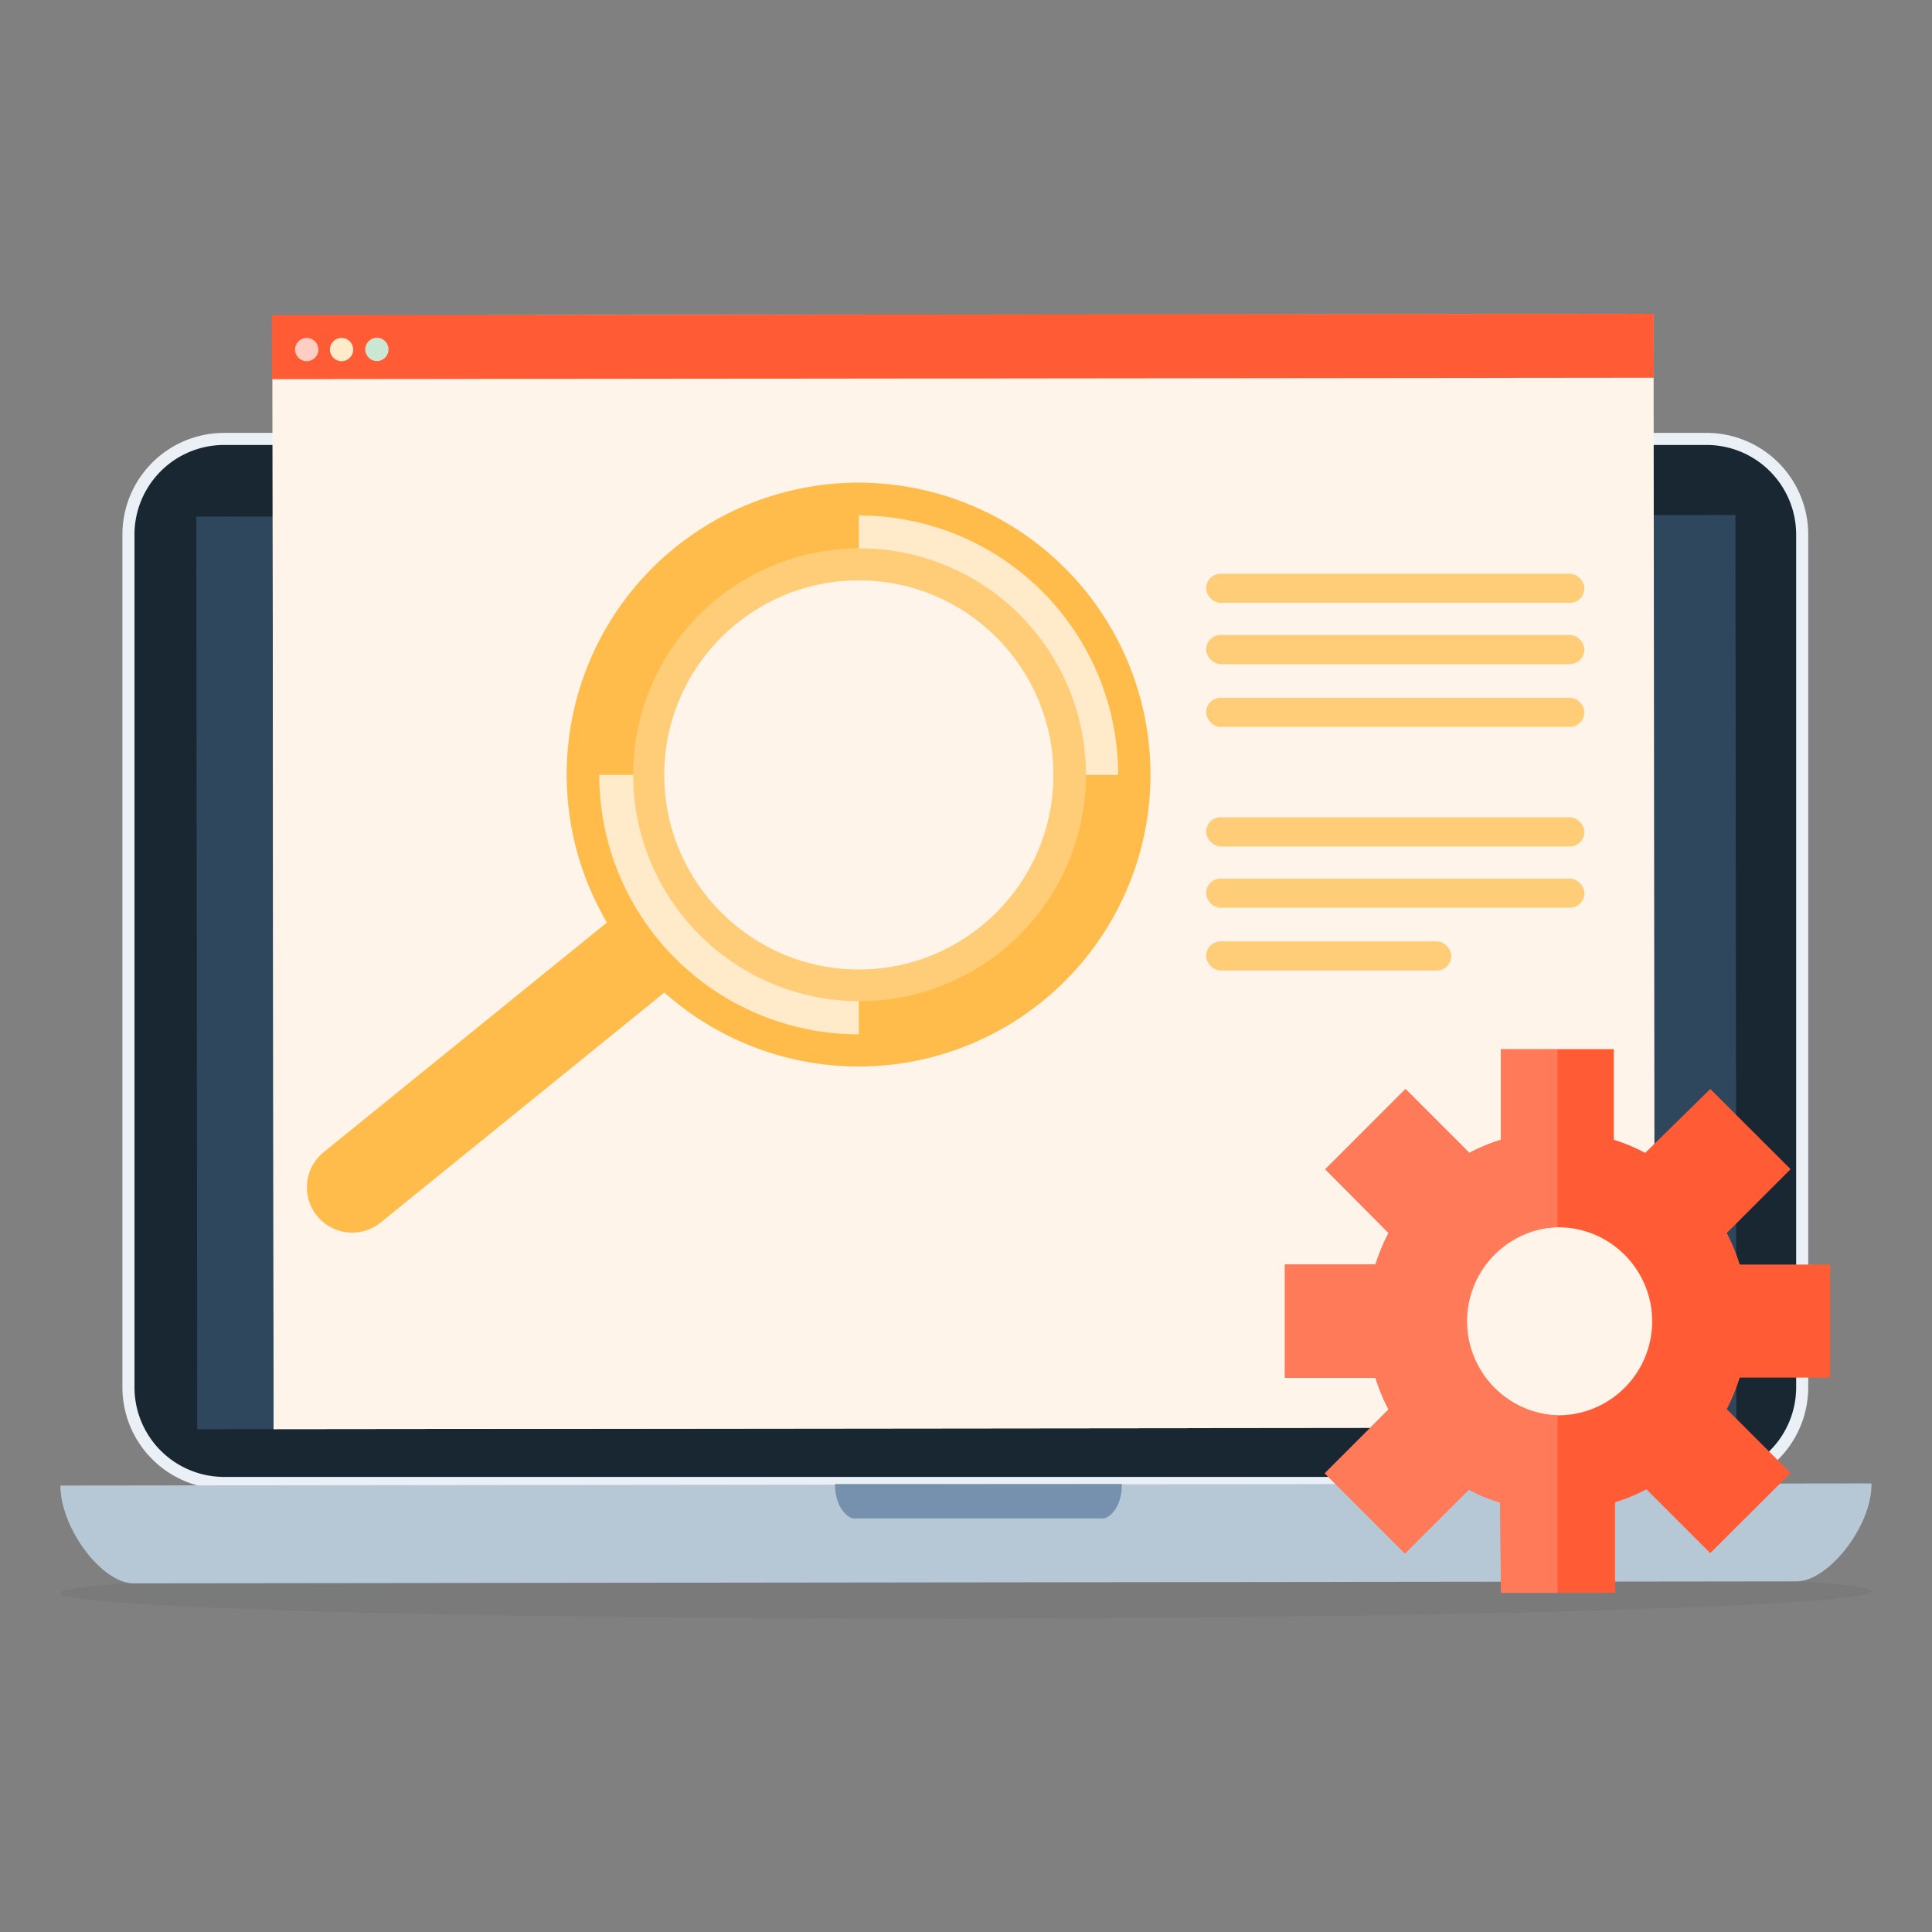 <svg id="Icons" xmlns="http://www.w3.org/2000/svg" xmlns:xlink="http://www.w3.org/1999/xlink" viewBox="0 0 128 128"><rect x="0" y="0" width="128" height="128" fill="#808080" stroke="none"/><defs><style>.cls-1{fill:none;}.cls-2{fill:#192733;}.cls-3{fill:#eaf0f6;}.cls-4{fill:#2e475d;}.cls-5{fill:#fef4ea;}.cls-6{fill:#ff5c35;}.cls-7{fill:#ffcec2;}.cls-8{fill:#ffebc9;}.cls-9{fill:#cae7d3;}.cls-10{opacity:0.05;}.cls-11{fill:#b6c7d6;}.cls-12{fill:#7691ad;}.cls-13{fill:#ffcd78;}.cls-14{fill:#ff7a59;}.cls-15{fill:#ffbc4b;}.cls-16{clip-path:url(#clip-path);}</style><clipPath id="clip-path"><path class="cls-1" d="M74.08,51.34A17.19,17.19,0,1,1,56.9,34.15,17.18,17.18,0,0,1,74.08,51.34Z"/></clipPath></defs><rect class="cls-2" x="8.51" y="29.08" width="110.89" height="69.17" rx="6.33"/><path class="cls-3" d="M113.07,98.65H14.85a6.74,6.74,0,0,1-6.74-6.73V35.41a6.74,6.74,0,0,1,6.74-6.73h98.22a6.74,6.74,0,0,1,6.73,6.73V91.92A6.74,6.74,0,0,1,113.07,98.65ZM14.85,29.48a5.94,5.94,0,0,0-5.94,5.93V91.92a5.94,5.94,0,0,0,5.94,5.93h98.22A5.94,5.94,0,0,0,119,91.92V35.41a5.94,5.94,0,0,0-5.93-5.93Z"/><rect class="cls-4" x="13.04" y="34.17" width="101.97" height="60.46" transform="translate(-0.07 0.07) rotate(-0.06)"/><rect class="cls-5" x="18.1" y="20.85" width="91.5" height="73.78" transform="translate(-0.07 0.07) rotate(-0.06)"/><rect class="cls-5" x="18.1" y="20.86" width="61.89" height="73.78" transform="translate(-0.07 0.06) rotate(-0.06)"/><rect class="cls-6" x="18.02" y="20.83" width="91.55" height="4.24" transform="translate(-0.03 0.07) rotate(-0.06)"/><circle class="cls-7" cx="20.32" cy="23.16" r="0.77"/><circle class="cls-8" cx="22.63" cy="23.16" r="0.77"/><circle class="cls-9" cx="24.97" cy="23.15" r="0.77"/><g class="cls-10"><ellipse cx="64" cy="105.49" rx="60" ry="1.74" transform="translate(-0.12 0.07) rotate(-0.06)"/></g><path class="cls-11" d="M8.84,104.9l110.2-.13c2.08,0,5-3.66,4.95-6.49L4,98.42C4,101.24,6.75,104.9,8.84,104.9Z"/><path class="cls-12" d="M65.15,98.32H55.32c0,1.65.92,2.28,1.24,2.28H73.09c.33,0,1.24-.63,1.24-2.28Z"/><rect class="cls-13" x="79.91" y="38.01" width="25.06" height="1.93" rx="0.96"/><rect class="cls-13" x="79.91" y="42.07" width="25.06" height="1.93" rx="0.96"/><rect class="cls-13" x="79.91" y="46.23" width="25.06" height="1.93" rx="0.96"/><rect class="cls-13" x="79.91" y="54.15" width="25.06" height="1.93" rx="0.96"/><rect class="cls-13" x="79.91" y="58.21" width="25.06" height="1.93" rx="0.96"/><rect class="cls-13" x="79.91" y="62.37" width="16.24" height="1.93" rx="0.96"/><path class="cls-6" d="M99.44,105.53H107v-6a11.83,11.83,0,0,0,2.08-.86l4.23,4.23,5.32-5.31-4.23-4.23a12.75,12.75,0,0,0,.86-2.09h6V83.78h-6a12.4,12.4,0,0,0-.86-2.09l4.23-4.23-5.32-5.31L109,76.38a12.68,12.68,0,0,0-2.08-.87v-6H99.44v6a12.43,12.43,0,0,0-2.09.87l-4.23-4.23-5.31,5.31L92,81.69a12.43,12.43,0,0,0-.87,2.09h-6v7.51h6A12.79,12.79,0,0,0,92,93.38l-4.23,4.23,5.31,5.31,4.23-4.23a11.62,11.62,0,0,0,2.09.86ZM97,87.53a6.23,6.23,0,1,1,6.23,6.24A6.23,6.23,0,0,1,97,87.53Z"/><path class="cls-14" d="M99.44,105.53h3.75V93.77a6.24,6.24,0,0,1,0-12.47V69.53H99.44v6a12.43,12.43,0,0,0-2.09.87l-4.23-4.23-5.31,5.31L92,81.69a12.43,12.43,0,0,0-.87,2.09h-6v7.51h6A12.79,12.79,0,0,0,92,93.38l-4.23,4.23,5.31,5.31,4.23-4.23a11.62,11.62,0,0,0,2.09.86Z"/><path class="cls-15" d="M32.66,55.57h.57a2.69,2.69,0,0,1,2.69,2.69v25a3,3,0,0,1-3,3h0a3,3,0,0,1-3-3v-25A2.69,2.69,0,0,1,32.66,55.57Z" transform="translate(67.28 0.66) rotate(50.97)"/><path class="cls-15" d="M72.68,40.16A19.34,19.34,0,1,0,70,65.53,19.34,19.34,0,0,0,72.68,40.16Z"/><g class="cls-16"><rect class="cls-8" x="56.9" y="32" width="19.34" height="19.34"/><rect class="cls-8" x="37.56" y="51.34" width="19.34" height="19.34"/></g><path class="cls-13" d="M68.58,41.86A15,15,0,1,0,66.37,63,15,15,0,0,0,68.58,41.86Z"/><circle class="cls-5" cx="56.9" cy="51.34" r="12.89"/></svg>
